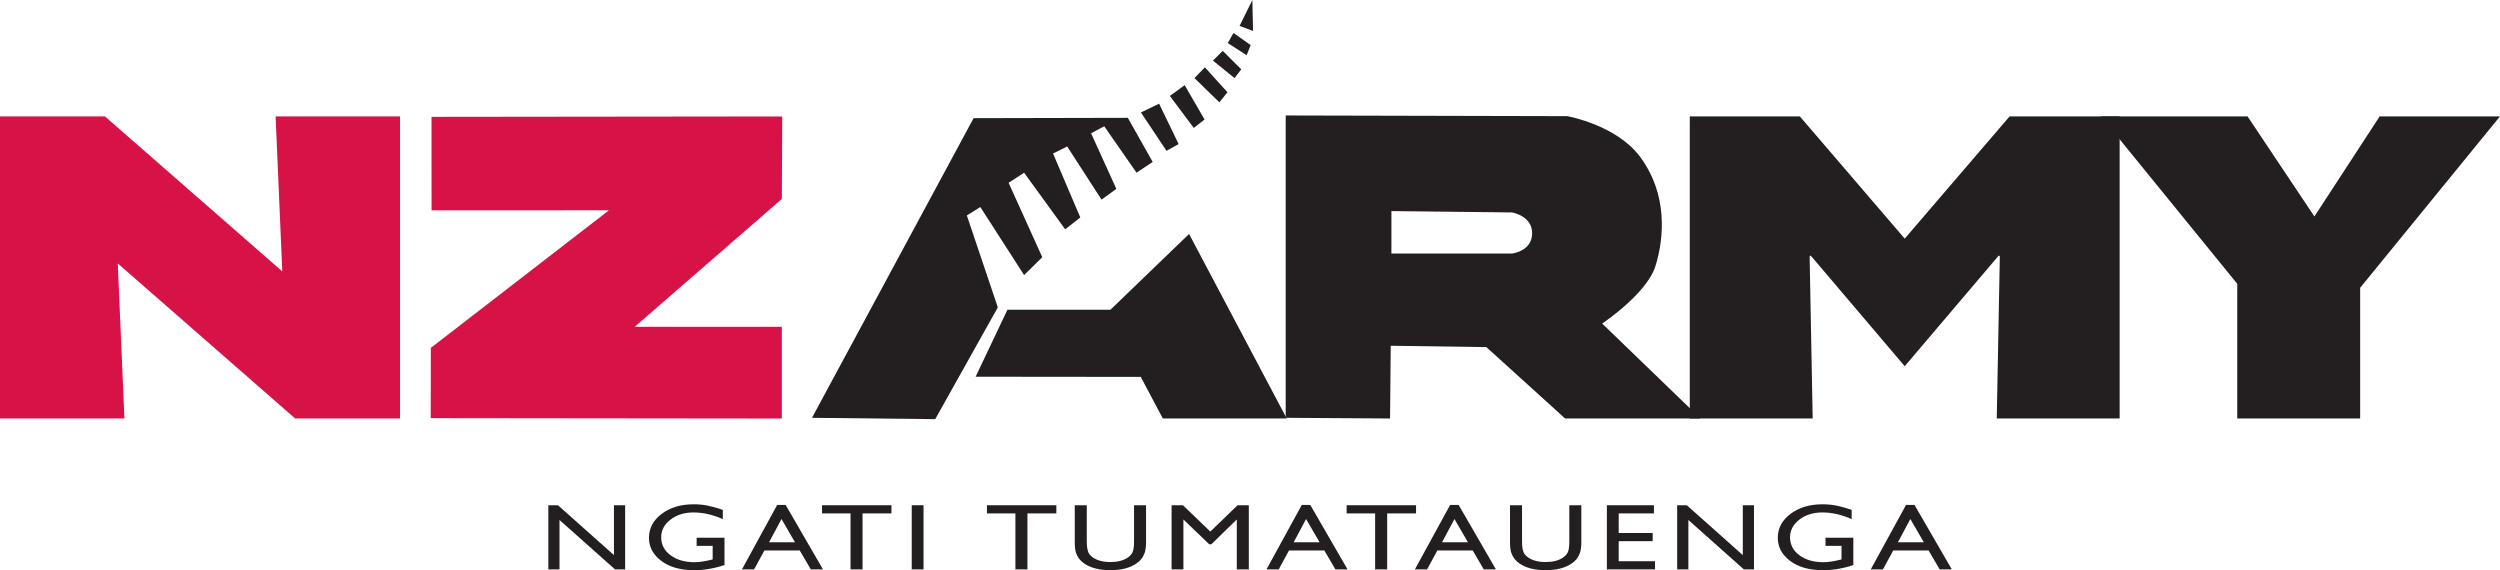 <?xml version="1.0"?>
<svg width="189.198" height="43.152" xmlns="http://www.w3.org/2000/svg" xmlns:svg="http://www.w3.org/2000/svg">
 <g class="layer">
  <title>Layer 1</title>
  <clipPath id="cp0">
   <path d="m0,0l1190.55,0l0,841.89l-1190.55,0l0,-841.89z" id="svg_3" transform="matrix(1,0,0,-1,0,841.89)"/>
  </clipPath>
  <path d="m-36,762.738l0.847,0l0,-4.854l-0.765,0l-4.202,3.739l0,-3.739l-0.846,0l0,4.854l0.729,0l4.237,-3.772l0,3.772z" fill="#231f20" id="svg_5" transform="matrix(1 0 0 -1 82.463 800.975)"/>
  <path d="m-36,762.738l2.108,0l0,-2.067c-0.772,-0.26 -1.538,-0.39 -2.298,-0.39c-1.038,0 -1.867,0.235 -2.488,0.706c-0.62,0.469 -0.931,1.05 -0.931,1.74c0,0.729 0.322,1.334 0.964,1.817c0.643,0.484 1.449,0.725 2.419,0.725c0.352,0 0.686,-0.029 1.004,-0.09c0.317,-0.061 0.718,-0.169 1.202,-0.329l0,-0.704c-0.748,0.337 -1.49,0.505 -2.226,0.505c-0.685,0 -1.262,-0.181 -1.732,-0.544c-0.47,-0.362 -0.705,-0.808 -0.705,-1.336c0,-0.555 0.235,-1.007 0.706,-1.358c0.471,-0.351 1.075,-0.527 1.815,-0.527c0.36,0 0.79,0.063 1.291,0.191l0.084,0.02l0,1.024l-1.213,0l0,0.617z" fill="#231f20" id="svg_6" transform="matrix(1 0 0 -1 88.721 803.433)"/>
  <path d="m-36,762.738l0.642,0l2.822,-4.877l-0.92,0l-0.837,1.431l-2.674,0l-0.779,-1.431l-0.921,0l2.667,4.877zm1.348,-2.827l-1.021,1.761l-0.941,-1.761l1.962,0z" fill="#231f20" id="svg_7" transform="matrix(1 0 0 -1 94.816 800.951)"/>
  <path d="m-36,762.738l5.253,0l0,-0.618l-2.187,0l0,-4.236l-0.91,0l0,4.236l-2.156,0l0,0.618z" fill="#231f20" id="svg_8" transform="matrix(1 0 0 -1 98.211 800.975)"/>
  <path d="m68.999,803.653l0.894,0l0,-4.854l-0.894,0l0,4.854z" fill="#231f20" id="svg_9" transform="matrix(1 0 0 -1 0 841.89)"/>
  <path d="m-36,762.738l5.253,0l0,-0.618l-2.188,0l0,-4.236l-0.91,0l0,4.236l-2.155,0l0,0.618z" fill="#231f20" id="svg_10" transform="matrix(1 0 0 -1 110.691 800.975)"/>
  <path d="m-36,762.738l0.91,0l0,-2.758c0,-0.374 -0.036,-0.656 -0.105,-0.846c-0.071,-0.19 -0.157,-0.348 -0.261,-0.475c-0.104,-0.127 -0.23,-0.24 -0.38,-0.339c-0.497,-0.332 -1.147,-0.497 -1.947,-0.497c-0.819,0 -1.474,0.165 -1.968,0.493c-0.15,0.102 -0.276,0.216 -0.379,0.343c-0.104,0.127 -0.189,0.281 -0.257,0.465c-0.067,0.183 -0.1,0.469 -0.1,0.862l0,2.752l0.91,0l0,-2.756c0,-0.457 0.067,-0.773 0.201,-0.952c0.134,-0.178 0.338,-0.321 0.612,-0.429c0.275,-0.108 0.598,-0.161 0.971,-0.161c0.53,0 0.962,0.107 1.297,0.323c0.175,0.116 0.302,0.253 0.38,0.41c0.077,0.156 0.116,0.427 0.116,0.809l0,2.756z" fill="#231f20" id="svg_11" transform="matrix(1 0 0 -1 121.823 800.975)"/>
  <path d="m-36,762.738l0.851,0l0,-4.854l-0.91,0l0,3.778l-1.923,-1.876l-0.165,0l-1.952,1.876l0,-3.778l-0.894,0l0,4.854l0.859,0l2.071,-1.992l2.063,1.992z" fill="#231f20" id="svg_12" transform="matrix(1 0 0 -1 129.658 800.975)"/>
  <path d="m-36,762.738l0.642,0l2.821,-4.877l-0.919,0l-0.838,1.431l-2.674,0l-0.778,-1.431l-0.923,0l2.669,4.877zm1.347,-2.827l-1.022,1.761l-0.939,-1.761l1.961,0z" fill="#231f20" id="svg_13" transform="matrix(1 0 0 -1 134.518 800.951)"/>
  <path d="m-36,762.738l5.253,0l0,-0.618l-2.186,0l0,-4.236l-0.911,0l0,4.236l-2.156,0l0,0.618z" fill="#231f20" id="svg_14" transform="matrix(1 0 0 -1 137.913 800.975)"/>
  <path d="m-36,762.738l0.643,0l2.822,-4.877l-0.92,0l-0.837,1.431l-2.674,0l-0.779,-1.431l-0.922,0l2.667,4.877zm1.348,-2.827l-1.021,1.761l-0.94,-1.761l1.961,0z" fill="#231f20" id="svg_15" transform="matrix(1 0 0 -1 145.745 800.951)"/>
  <path d="m-36,762.738l0.909,0l0,-2.758c0,-0.374 -0.034,-0.656 -0.104,-0.846c-0.071,-0.19 -0.158,-0.348 -0.262,-0.475c-0.103,-0.127 -0.228,-0.24 -0.379,-0.339c-0.497,-0.332 -1.146,-0.497 -1.948,-0.497c-0.818,0 -1.473,0.165 -1.967,0.493c-0.15,0.102 -0.277,0.216 -0.38,0.343c-0.103,0.127 -0.188,0.281 -0.256,0.465c-0.067,0.183 -0.101,0.469 -0.101,0.862l0,2.752l0.91,0l0,-2.756c0,-0.457 0.068,-0.773 0.202,-0.952c0.134,-0.178 0.339,-0.321 0.612,-0.429c0.275,-0.108 0.598,-0.161 0.971,-0.161c0.53,0 0.963,0.107 1.297,0.323c0.175,0.116 0.302,0.253 0.379,0.41c0.077,0.156 0.117,0.427 0.117,0.809l0,2.756z" fill="#231f20" id="svg_16" transform="matrix(1 0 0 -1 154.764 800.975)"/>
  <path d="m-36,762.738l3.561,0l0,-0.618l-2.666,0l0,-1.482l2.57,0l0,-0.618l-2.57,0l0,-1.519l2.746,0l0,-0.617l-3.641,0l0,4.854z" fill="#231f20" id="svg_17" transform="matrix(1 0 0 -1 157.607 800.975)"/>
  <path d="m-36,762.738l0.847,0l0,-4.854l-0.765,0l-4.201,3.739l0,-3.739l-0.847,0l0,4.854l0.73,0l4.236,-3.772l0,3.772z" fill="#231f20" id="svg_18" transform="matrix(1 0 0 -1 167.893 800.975)"/>
  <path d="m-36,762.738l2.107,0l0,-2.067c-0.772,-0.26 -1.538,-0.39 -2.298,-0.39c-1.038,0 -1.867,0.235 -2.488,0.706c-0.621,0.469 -0.93,1.05 -0.93,1.74c0,0.729 0.32,1.334 0.964,1.817c0.642,0.484 1.449,0.725 2.417,0.725c0.353,0 0.688,-0.029 1.004,-0.09c0.318,-0.061 0.719,-0.169 1.204,-0.329l0,-0.704c-0.749,0.337 -1.491,0.505 -2.227,0.505c-0.685,0 -1.263,-0.181 -1.732,-0.544c-0.469,-0.362 -0.704,-0.808 -0.704,-1.336c0,-0.555 0.235,-1.007 0.706,-1.358c0.47,-0.351 1.075,-0.527 1.815,-0.527c0.36,0 0.79,0.063 1.29,0.191l0.085,0.02l0,1.024l-1.213,0l0,0.617z" fill="#231f20" id="svg_19" transform="matrix(1 0 0 -1 174.152 803.433)"/>
  <path d="m-36,762.738l0.642,0l2.821,-4.877l-0.919,0l-0.837,1.431l-2.675,0l-0.778,-1.431l-0.923,0l2.669,4.877zm1.347,-2.827l-1.021,1.761l-0.941,-1.761l1.962,0z" fill="#231f20" id="svg_20" transform="matrix(1 0 0 -1 180.247 800.951)"/>
  <path d="m-36,762.738l7.938,0l13.425,-11.733l-0.506,11.733l9.417,0l0,-22.864l-7.937,0l-13.425,11.734l0.505,-11.734l-9.417,0l0,22.864z" fill="#d71246" id="svg_21" transform="matrix(1 0 0 -1 36 771.545)"/>
  <path d="m-36,762.738l0.002,-7.074l13.425,0.002l-13.48,-10.411l-0.008,-5.319l26.571,-0.03l0,6.945l-11.131,0l11.131,9.672l0.032,6.246l-26.542,-0.031z" fill="#d71246" id="svg_22" transform="matrix(1 0 0 -1 68.658 771.581)"/>
  <path d="m-36,762.738l-9.3,0l0,22.864l8.327,0l7.938,-9.253l7.939,9.253l8.327,0l0,-22.864l-9.301,0l0.233,12.271l-0.077,0.066l-7.121,-8.381l-7.121,8.381l-0.077,-0.066l0.233,-12.271z" fill="#231f20" id="svg_23" transform="matrix(1 0 0 -1 173.182 794.409)"/>
  <path d="m-36,762.738l-10.313,12.672l11.091,0l5.059,-7.576l4.942,7.576l9.105,0l-10.584,-12.974l0,-9.89l-9.3,0l0,10.192z" fill="#231f20" id="svg_24" transform="matrix(1 0 0 -1 205.314 784.217)"/>
  <path d="m-36,762.738l12.23,22.676l11.67,0.026l1.885,-3.338l-1.223,-0.815l-2.446,3.515l-0.994,-0.533l1.911,-4.206l-1.121,-0.814l-2.599,4.025l-1.07,-0.535l2.064,-4.842l-1.147,-0.891l-3.108,4.281l-1.172,-0.764l2.548,-5.632l-1.376,-1.35l-3.312,5.147l-1.02,-0.637l2.344,-6.956l-4.738,-8.459l-9.326,0.102z" fill="#231f20" id="svg_25" transform="matrix(1 0 0 -1 97.451 794.357)"/>
  <path d="m-36,762.738l-2.408,-5.07l12.498,-0.013l1.669,-3.147l9.376,0l-7.389,13.963l-5.949,-5.733l-7.797,0z" fill="#231f20" id="svg_26" transform="matrix(1 0 0 -1 112.242 786.178)"/>
  <path d="m-36,762.738l1.376,0.663l1.477,-3.057l-0.917,-0.51l-1.936,2.904z" fill="#231f20" id="svg_27" transform="matrix(1 0 0 -1 122.344 771.248)"/>
  <path d="m-36,762.738l1.121,0.815l1.504,-2.598l-0.816,-0.638l-1.809,2.421z" fill="#231f20" id="svg_28" transform="matrix(1 0 0 -1 124.535 769.999)"/>
  <path d="m-36,762.738l0.789,0.816l1.708,-1.886l-0.611,-0.764l-1.886,1.834z" fill="#231f20" id="svg_29" transform="matrix(1 0 0 -1 126.396 768.649)"/>
  <path d="m-36,762.738l0.738,0.739l1.402,-1.401l-0.509,-0.663l-1.631,1.325z" fill="#231f20" id="svg_30" transform="matrix(1 0 0 -1 127.797 767.324)"/>
  <path d="m-36,762.738l1.3,-0.917l-0.306,-0.765l-1.426,0.918l0.432,0.764z" fill="#231f20" id="svg_31" transform="matrix(1 0 0 -1 129.35 765.234)"/>
  <path d="m-36,762.738l0.968,1.961l0.051,-2.343l-1.019,0.382z" fill="#231f20" id="svg_32" transform="matrix(1 0 0 -1 129.81 764.699)"/>
  <path d="m-36,762.738c0,0 3.698,-0.649 5.504,-3.058c2.14,-2.853 1.834,-6.217 1.171,-8.306c-0.661,-2.089 -4.025,-4.332 -4.025,-4.332l7.44,-7.185l-10.243,0l-5.962,5.402l-7.236,0.102l-0.051,-5.504l-7.898,0.052l0,22.88l21.3,-0.051zm-13.3,-7.185l0,-3.211l9.122,0c0,0 1.479,0.15 1.528,1.479c0.051,1.375 -1.528,1.63 -1.528,1.63l-9.122,0.102z" fill="#231f20" id="svg_33" transform="matrix(1 0 0 -1 154.601 771.528)"/>
 </g>
</svg>